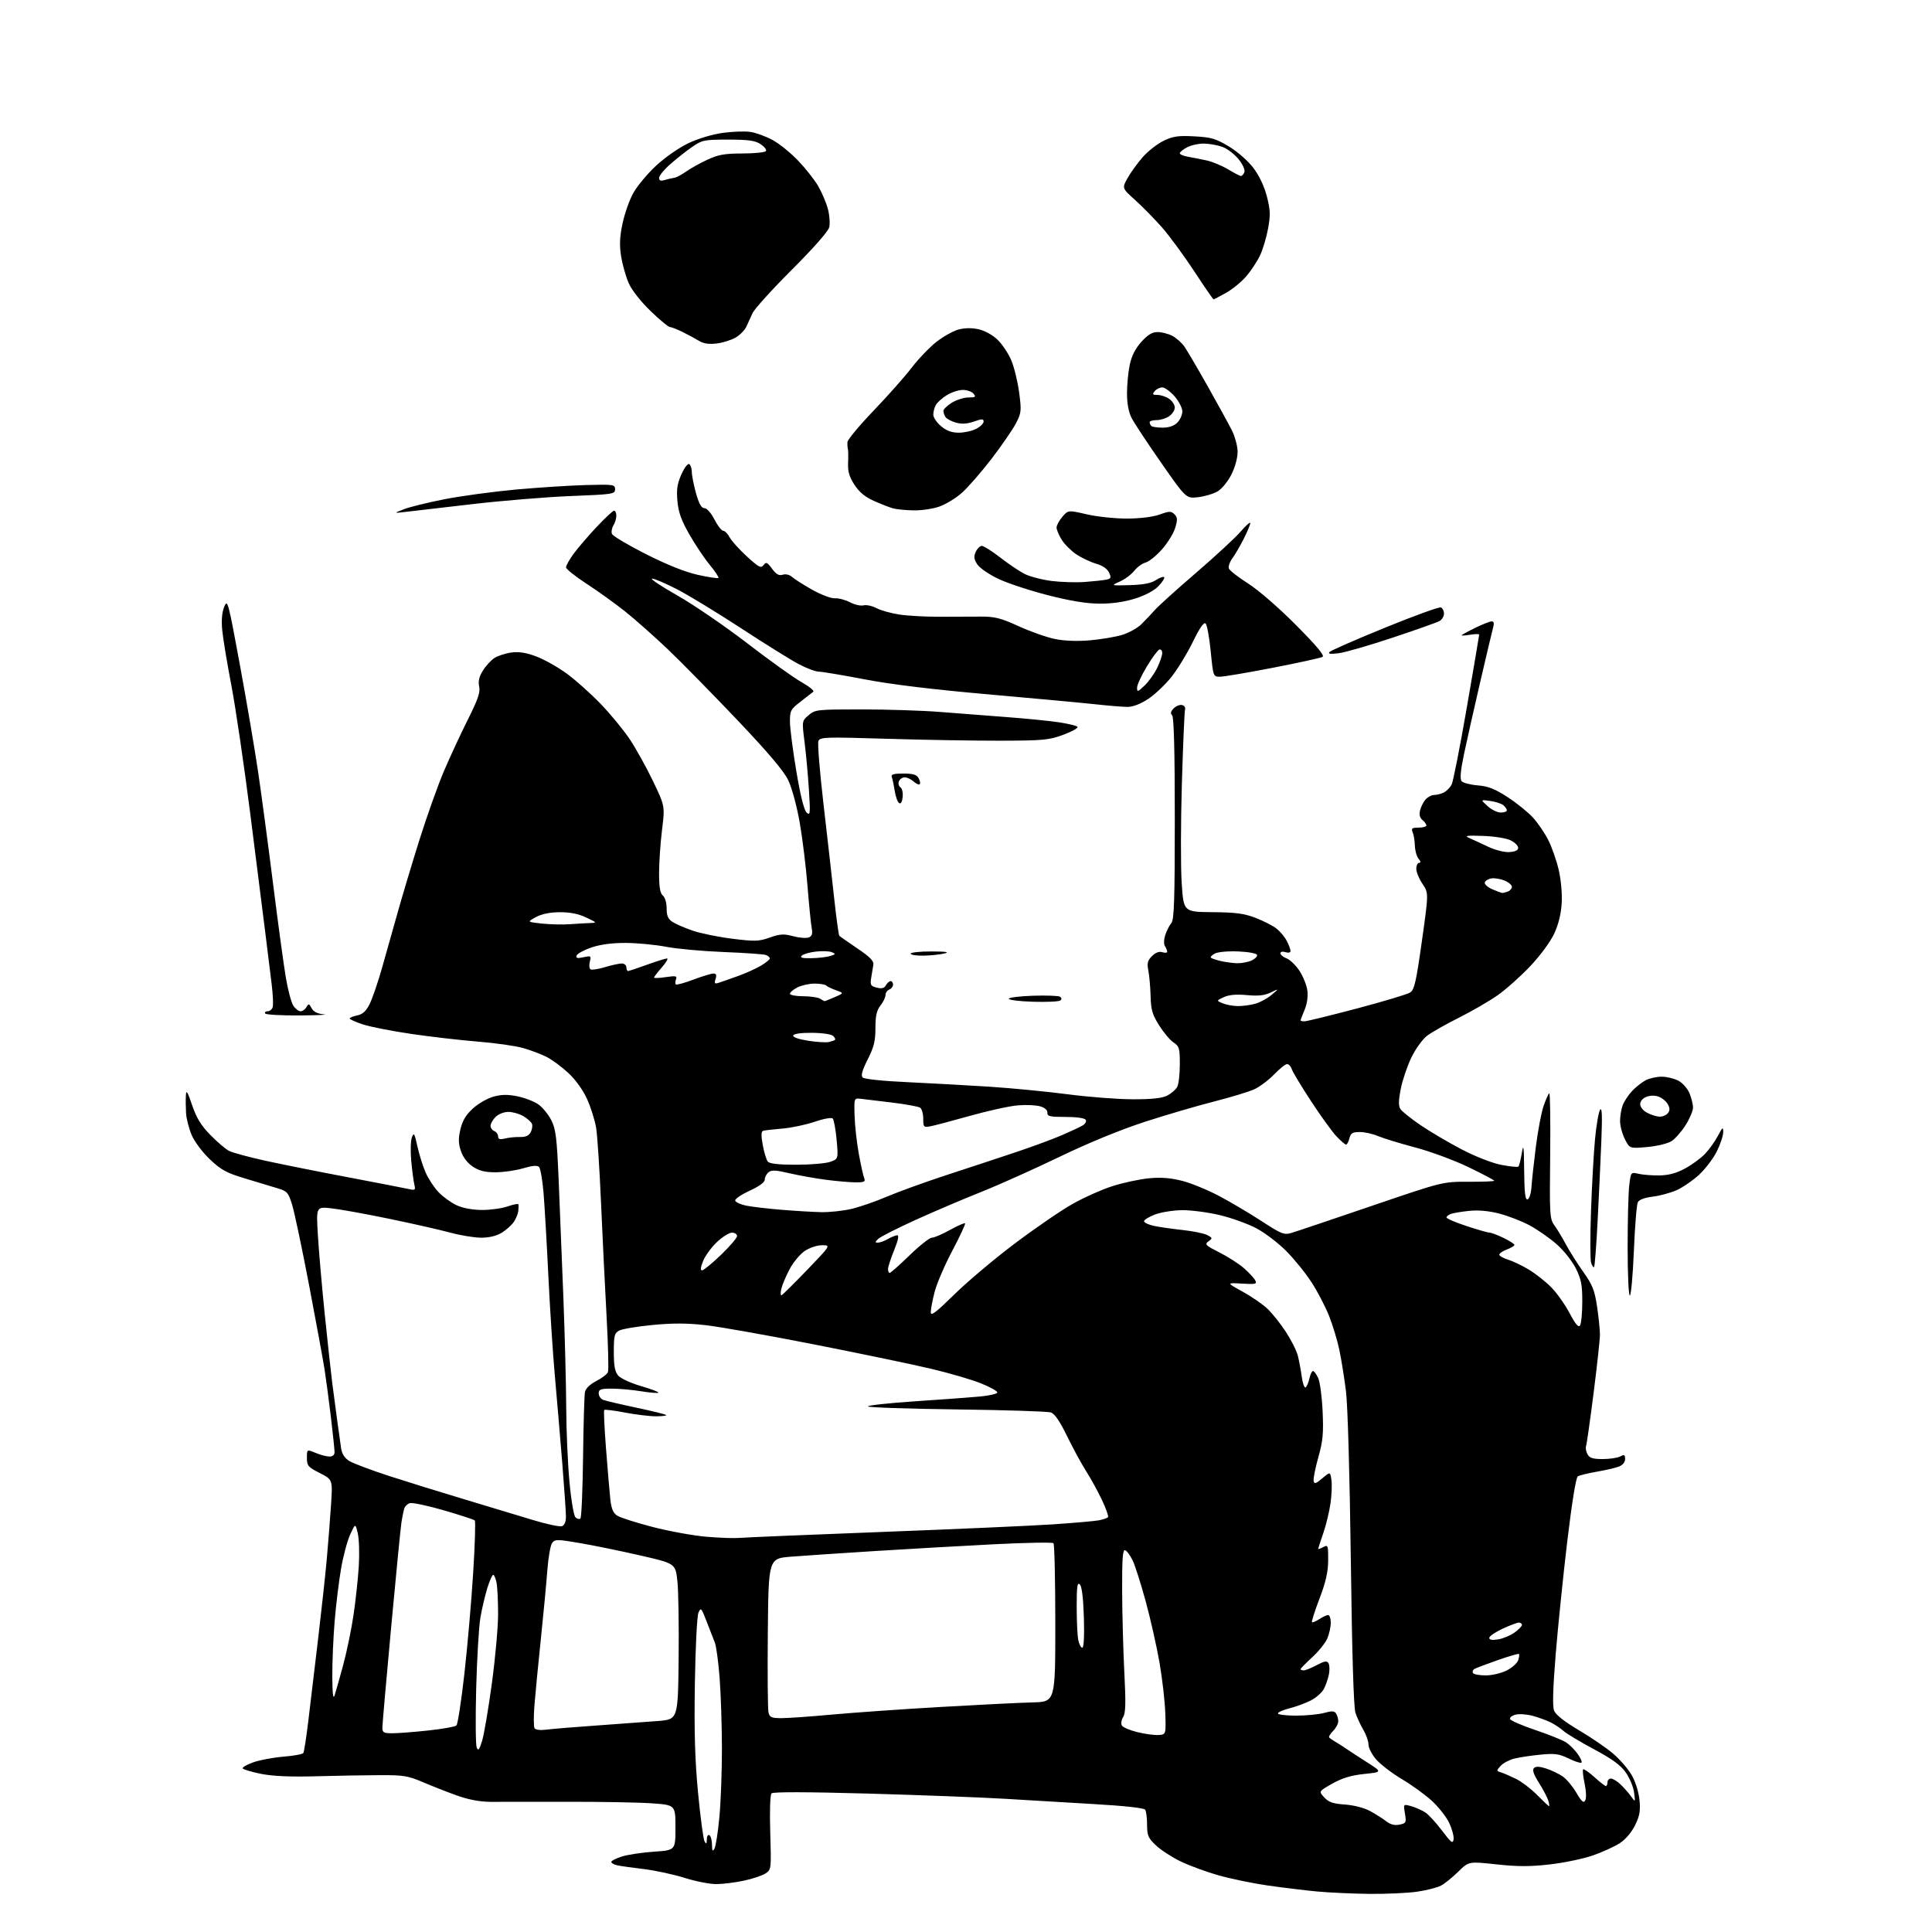<?xml version="1.0" encoding="UTF-8" standalone="no"?>
<svg 
  version="1.1" 
  xmlns="http://www.w3.org/2000/svg" 
  xmlns:xlink="http://www.w3.org/1999/xlink" 
  xmlns:svg="http://www.w3.org/2000/svg"
  xmlns:rdf="http://www.w3.org/1999/02/22-rdf-syntax-ns#"
  xmlns:cc="http://creativecommons.org/ns#"
  xmlns:dc="http://purl.org/dc/elements/1.1/"
  viewBox="0 0 768 768"
  width="768"
  height="768"
>
<style>svg {background-color: white; }</style>"
<path stroke="none" fill="black" fill-rule="evenodd" d="M544.50,752.85C537.90,752.78 528.45,752.35 523.50,751.89C518.55,751.42 509.66,750.34 503.74,749.48C497.81,748.63 489.04,746.80 484.24,745.43C479.43,744.06 472.69,741.58 469.26,739.91C465.83,738.25 461.44,735.39 459.51,733.57C456.43,730.67 456.00,729.66 455.98,725.38C455.98,722.70 455.64,720.00 455.23,719.39C454.78,718.70 446.99,717.85 435.00,717.16C424.27,716.54 408.30,715.59 399.50,715.05C390.70,714.51 366.44,713.59 345.59,712.99C321.07,712.30 307.34,712.26 306.71,712.89C306.13,713.47 305.92,719.74 306.19,728.53C306.62,743.02 306.60,743.22 304.29,744.73C303.01,745.57 299.16,746.86 295.73,747.59C292.30,748.33 287.39,748.95 284.80,748.96C282.22,748.98 276.52,747.87 272.13,746.48C267.75,745.10 260.41,743.52 255.83,742.97C251.25,742.43 246.49,741.75 245.25,741.47C244.01,741.19 243.00,740.59 243.00,740.14C243.00,739.69 244.91,738.71 247.25,737.98C249.59,737.24 255.32,736.38 260.00,736.07C268.50,735.50 268.50,735.50 268.50,726.50C268.50,717.50 268.50,717.50 259.00,716.84C253.78,716.48 238.70,716.21 225.50,716.24C212.30,716.27 198.57,716.28 195.00,716.26C190.66,716.23 186.18,715.38 181.50,713.69C177.65,712.31 171.57,709.92 168.00,708.39C162.23,705.92 160.32,705.61 151.00,705.65C145.22,705.67 133.75,705.87 125.50,706.10C115.29,706.37 108.34,706.06 103.74,705.13C100.02,704.38 96.76,703.41 96.49,702.98C96.22,702.54 98.14,701.44 100.75,700.53C103.36,699.62 108.78,698.61 112.78,698.29C116.79,697.97 120.30,697.32 120.59,696.85C120.88,696.38 121.76,690.71 122.54,684.25C123.32,677.79 125.08,663.05 126.45,651.50C127.82,639.95 129.39,625.55 129.92,619.50C130.46,613.45 131.21,603.92 131.58,598.33C132.25,588.16 132.25,588.16 127.12,585.56C122.46,583.20 122.00,582.66 122.00,579.53C122.00,576.10 122.00,576.10 125.47,577.55C127.38,578.35 129.85,579.00 130.97,579.00C132.24,579.00 133.00,578.35 132.99,577.25C132.99,576.29 132.34,570.10 131.56,563.50C130.78,556.90 129.64,548.35 129.04,544.50C128.44,540.65 125.67,525.58 122.89,511.00C120.11,496.43 117.08,482.05 116.17,479.06C114.64,474.07 114.17,473.52 110.50,472.41C108.30,471.74 102.50,469.99 97.61,468.52C90.04,466.25 87.94,465.11 83.46,460.88C80.48,458.05 77.34,453.87 76.20,451.20C75.10,448.62 74.09,444.70 73.96,442.50C73.83,440.30 73.79,437.15 73.89,435.50C74.02,433.06 74.48,433.76 76.37,439.31C78.11,444.41 79.92,447.38 83.60,451.14C86.29,453.90 89.62,456.75 91.00,457.47C92.38,458.19 98.90,459.96 105.50,461.41C112.10,462.85 126.95,465.83 138.50,468.01C150.05,470.20 160.80,472.28 162.39,472.64C165.06,473.24 165.24,473.10 164.71,470.89C164.39,469.58 163.84,465.35 163.48,461.50C163.12,457.65 163.24,453.44 163.73,452.13C164.52,450.06 164.79,450.49 165.91,455.63C166.62,458.86 168.07,463.52 169.15,466.00C170.22,468.48 172.54,472.02 174.30,473.87C176.06,475.73 179.30,478.08 181.50,479.10C184.00,480.26 187.80,480.96 191.62,480.98C194.99,480.99 199.61,480.34 201.87,479.54C204.14,478.74 206.05,478.41 206.12,478.79C206.18,479.18 206.14,480.37 206.02,481.43C205.91,482.49 205.13,484.39 204.30,485.66C203.47,486.93 201.32,488.87 199.53,489.98C197.41,491.29 194.53,492.00 191.31,492.00C188.59,492.00 183.02,491.09 178.93,489.97C174.84,488.86 163.85,486.37 154.50,484.44C145.15,482.51 134.84,480.65 131.59,480.31C125.68,479.68 125.68,479.68 126.37,491.09C126.75,497.37 127.95,511.27 129.05,522.00C130.14,532.73 131.49,545.10 132.04,549.50C132.60,553.90 133.52,560.88 134.09,565.00C134.66,569.12 135.34,573.98 135.61,575.80C135.95,578.03 137.02,579.65 138.91,580.80C140.46,581.73 147.52,584.39 154.61,586.70C161.70,589.00 175.15,593.18 184.50,595.97C193.85,598.77 206.07,602.45 211.66,604.17C217.25,605.88 222.54,607.01 223.41,606.67C224.43,606.28 224.99,604.88 224.97,602.78C224.96,600.98 224.29,591.40 223.50,581.50C222.70,571.60 221.39,556.08 220.57,547.00C219.76,537.92 218.59,519.92 217.97,507.00C217.35,494.07 216.49,479.31 216.07,474.19C215.64,469.08 214.83,464.43 214.27,463.87C213.58,463.18 211.55,463.35 207.94,464.42C205.02,465.29 200.09,466.00 196.97,466.00C192.72,466.00 190.44,465.43 187.90,463.71C185.74,462.26 184.03,459.99 183.20,457.49C182.19,454.43 182.16,452.51 183.05,448.81C183.86,445.41 185.27,443.09 188.04,440.59C190.15,438.67 193.82,436.57 196.19,435.92C199.39,435.05 201.86,435.02 205.78,435.82C208.68,436.42 212.41,437.87 214.05,439.04C215.70,440.21 217.99,443.01 219.14,445.27C220.94,448.80 221.35,452.10 222.07,468.94C222.53,479.70 223.38,500.88 223.96,516.00C224.54,531.12 225.04,550.70 225.08,559.50C225.11,568.30 225.67,581.45 226.34,588.72C227.01,596.17 228.07,602.47 228.75,603.15C229.42,603.82 230.31,604.02 230.73,603.60C231.15,603.18 231.62,592.18 231.78,579.17C231.93,566.15 232.28,554.49 232.54,553.26C232.84,551.92 234.64,550.20 237.06,548.97C239.28,547.84 241.36,546.23 241.68,545.40C242.00,544.57 241.74,534.57 241.12,523.19C240.49,511.81 239.50,491.54 238.92,478.15C238.34,464.76 237.47,451.36 236.98,448.39C236.50,445.41 234.89,440.29 233.42,437.00C231.79,433.37 228.89,429.30 226.01,426.61C223.41,424.18 219.52,421.29 217.36,420.18C215.20,419.08 210.98,417.48 207.97,416.62C204.96,415.76 196.88,414.60 190.00,414.06C183.12,413.51 171.20,412.13 163.50,411.00C155.80,409.87 147.14,408.17 144.26,407.22C141.37,406.27 139.01,405.22 139.01,404.88C139.00,404.53 140.33,403.98 141.96,403.66C144.10,403.23 145.47,402.00 146.87,399.26C147.94,397.17 150.16,390.74 151.80,384.98C153.45,379.21 156.24,369.32 158.00,363.00C159.76,356.68 163.65,343.67 166.66,334.09C169.67,324.52 174.09,312.09 176.49,306.48C178.89,300.86 183.16,291.66 185.98,286.04C190.01,278.00 190.98,275.18 190.48,272.90C190.03,270.85 190.45,269.00 191.94,266.60C193.09,264.73 195.15,262.48 196.51,261.59C197.87,260.69 200.90,259.71 203.24,259.39C206.28,258.98 209.14,259.43 213.22,260.97C216.37,262.16 221.77,265.19 225.22,267.71C228.68,270.23 234.70,275.59 238.60,279.63C242.51,283.66 247.75,290.01 250.25,293.73C252.74,297.45 256.93,304.98 259.56,310.46C264.34,320.43 264.34,320.43 263.16,329.96C262.51,335.21 261.99,342.93 261.99,347.13C262.00,352.68 262.41,355.09 263.50,356.00C264.36,356.71 265.00,358.89 265.00,361.10C265.00,364.02 265.56,365.32 267.30,366.46C268.57,367.29 272.18,368.86 275.32,369.94C278.46,371.02 285.56,372.47 291.09,373.16C300.11,374.28 301.66,374.23 306.01,372.69C310.09,371.24 311.55,371.15 315.27,372.15C317.70,372.80 320.49,373.03 321.46,372.66C322.82,372.13 323.09,371.26 322.64,368.74C322.32,366.96 321.57,359.43 320.98,352.00C320.39,344.57 319.00,333.32 317.90,327.00C316.75,320.41 314.80,313.23 313.34,310.17C311.55,306.45 305.47,299.25 293.05,286.17C283.29,275.90 270.90,263.29 265.51,258.14C260.11,253.00 252.44,246.20 248.46,243.03C244.48,239.87 237.57,234.91 233.11,232.01C228.65,229.11 225.00,226.19 225.00,225.52C225.00,224.85 226.31,222.49 227.91,220.28C229.51,218.07 233.61,213.28 237.02,209.63C240.44,205.98 243.63,203.00 244.11,203.00C244.60,203.00 245.00,203.91 245.00,205.01C245.00,206.12 244.48,207.86 243.84,208.88C243.21,209.90 242.94,211.41 243.26,212.23C243.58,213.06 249.65,216.67 256.75,220.26C265.16,224.51 272.37,227.39 277.39,228.51C281.63,229.45 285.32,230.01 285.58,229.75C285.84,229.49 284.31,227.17 282.17,224.59C280.04,222.01 276.39,216.56 274.06,212.49C270.84,206.87 269.69,203.66 269.29,199.21C268.87,194.60 269.20,192.33 270.85,188.60C272.02,185.97 273.41,184.14 273.98,184.49C274.54,184.83 275.00,186.22 275.00,187.57C275.00,188.92 275.75,192.72 276.66,196.02C277.85,200.29 278.81,202.00 280.01,202.00C280.99,202.00 282.65,203.87 284.00,206.50C285.27,208.97 286.84,211.00 287.49,211.00C288.13,211.00 289.29,212.17 290.06,213.61C290.82,215.04 293.91,218.46 296.92,221.21C301.64,225.53 302.54,225.99 303.53,224.63C304.52,223.27 304.96,223.46 306.90,226.08C308.56,228.32 309.64,228.93 311.14,228.46C312.32,228.08 313.83,228.44 314.82,229.33C315.74,230.16 319.36,232.45 322.86,234.43C326.40,236.42 330.39,237.93 331.86,237.83C333.31,237.73 336.02,238.44 337.87,239.41C339.72,240.38 342.15,240.93 343.27,240.64C344.39,240.35 346.70,240.84 348.40,241.74C350.11,242.64 354.20,243.79 357.50,244.29C360.80,244.79 368.00,245.19 373.50,245.17C379.00,245.16 386.42,245.13 390.00,245.11C395.45,245.09 397.86,245.70 405.00,248.96C409.67,251.09 416.18,253.37 419.45,254.03C423.17,254.78 428.34,254.97 433.27,254.54C437.60,254.16 443.32,253.20 445.98,252.41C448.64,251.62 452.09,249.72 453.66,248.19C455.22,246.65 457.67,244.07 459.11,242.45C460.54,240.83 467.97,234.13 475.61,227.56C483.25,220.99 491.19,213.65 493.25,211.24C495.31,208.83 497.00,207.36 497.00,207.96C497.00,208.57 495.82,211.39 494.38,214.23C492.94,217.08 490.90,220.57 489.84,222.01C488.78,223.44 488.19,225.26 488.53,226.05C488.87,226.85 492.33,229.53 496.22,232.00C500.27,234.58 508.35,241.60 515.16,248.45C523.40,256.74 526.64,260.62 525.73,261.13C525.01,261.53 516.17,263.47 506.08,265.43C495.99,267.39 486.51,269.00 485.01,269.00C482.28,269.00 482.28,268.99 481.28,258.94C480.73,253.41 479.83,248.43 479.27,247.87C478.57,247.17 476.94,249.51 474.17,255.17C471.94,259.75 468.11,266.01 465.68,269.07C463.24,272.14 459.09,276.08 456.45,277.82C453.45,279.81 450.40,281.00 448.29,281.00C446.44,281.00 440.78,280.55 435.71,279.99C430.64,279.43 411.43,277.65 393.00,276.03C370.71,274.07 354.20,272.07 343.66,270.04C334.95,268.37 326.79,267.00 325.51,267.00C324.24,267.00 320.66,265.66 317.55,264.03C314.44,262.39 304.16,256.00 294.70,249.81C285.24,243.63 273.77,236.64 269.21,234.29C264.65,231.93 260.15,230.00 259.21,230.01C258.27,230.02 262.82,233.05 269.33,236.75C275.84,240.45 288.29,248.98 297.01,255.69C305.74,262.41 315.40,269.34 318.50,271.09C321.60,272.84 323.77,274.58 323.32,274.96C322.87,275.33 320.59,277.11 318.25,278.91C314.32,281.92 314.00,282.52 314.01,286.83C314.02,289.40 315.15,298.24 316.54,306.49C318.16,316.17 319.61,322.01 320.63,322.99C322.08,324.37 322.16,323.57 321.56,314.00C321.20,308.23 320.42,299.70 319.83,295.05C318.76,286.60 318.76,286.60 321.44,284.30C324.02,282.08 324.75,282.00 342.50,282.00C352.62,282.00 366.65,282.45 373.70,283.01C380.74,283.56 392.80,284.49 400.50,285.08C408.20,285.66 417.43,286.59 421.00,287.13C424.57,287.67 427.86,288.47 428.30,288.90C428.73,289.34 426.26,290.75 422.80,292.04C417.05,294.18 414.88,294.39 398.00,294.44C387.82,294.47 367.46,294.13 352.74,293.68C327.80,292.92 325.94,292.99 325.32,294.61C324.95,295.57 325.86,306.73 327.33,319.42C328.80,332.12 330.72,349.02 331.59,357.00C332.46,364.98 333.38,371.73 333.65,372.00C333.91,372.27 337.13,374.53 340.81,377.01C345.85,380.41 347.42,382.01 347.17,383.51C346.99,384.61 346.60,386.94 346.31,388.70C345.85,391.55 346.10,391.99 348.53,392.60C350.53,393.10 351.51,392.84 352.18,391.64C352.69,390.74 353.53,390.00 354.05,390.00C354.57,390.00 355.00,390.63 355.00,391.39C355.00,392.16 354.32,393.05 353.50,393.36C352.68,393.68 352.00,394.67 352.00,395.56C352.00,396.45 351.10,398.33 350.00,399.73C348.47,401.67 348.00,403.78 348.00,408.66C348.00,413.82 347.40,416.24 344.92,421.15C342.71,425.53 342.15,427.55 342.93,428.33C343.56,428.96 351.11,429.74 360.76,430.18C369.97,430.61 384.70,431.42 393.50,431.99C402.30,432.57 416.25,433.92 424.50,435.00C432.75,436.08 444.36,436.97 450.30,436.98C458.01,436.99 461.94,436.57 464.02,435.49C465.63,434.66 467.40,433.11 467.97,432.06C468.54,431.00 469.00,426.96 469.00,423.09C469.00,416.70 468.77,415.90 466.53,414.42C465.16,413.53 462.59,410.48 460.80,407.65C458.08,403.34 457.52,401.44 457.38,396.00C457.29,392.43 456.89,387.86 456.49,385.86C455.90,382.88 456.16,381.84 457.94,380.06C459.35,378.65 460.78,378.11 462.05,378.52C463.12,378.86 463.99,378.77 463.98,378.32C463.98,377.87 463.57,376.87 463.09,376.11C462.56,375.28 462.63,373.45 463.24,371.61C463.82,369.90 464.89,367.79 465.64,366.92C466.74,365.65 467.00,357.61 467.00,325.37C467.00,298.45 466.65,285.05 465.94,284.34C465.18,283.58 465.37,282.78 466.56,281.59C467.48,280.66 468.98,280.06 469.87,280.26C470.77,280.46 471.31,281.27 471.07,282.06C470.84,282.85 470.27,296.12 469.81,311.54C469.35,326.95 469.32,344.73 469.74,351.04C470.50,362.50 470.50,362.50 482.00,362.60C491.27,362.68 494.60,363.13 499.17,364.89C502.28,366.10 506.01,368.00 507.44,369.13C508.87,370.26 510.71,372.46 511.52,374.04C512.33,375.61 513.00,377.40 513.00,378.02C513.00,378.68 512.19,378.88 511.00,378.50C509.83,378.13 509.00,378.32 509.00,378.96C509.00,379.56 510.11,380.47 511.46,380.98C512.81,381.50 515.10,383.71 516.54,385.89C517.99,388.07 519.40,391.59 519.69,393.71C520.01,396.09 519.59,399.04 518.60,401.41C517.72,403.52 517.00,405.41 517.00,405.62C517.00,405.83 517.69,406.00 518.54,406.00C519.38,406.00 528.72,403.71 539.29,400.92C549.85,398.13 559.41,395.26 560.51,394.55C562.23,393.45 562.92,390.49 565.22,374.12C567.92,354.97 567.92,354.97 565.46,351.35C564.11,349.35 563.00,346.66 563.00,345.36C563.00,344.06 563.51,343.00 564.12,343.00C564.86,343.00 564.78,342.44 563.90,341.38C563.16,340.48 562.49,338.12 562.43,336.13C562.36,334.13 561.96,331.71 561.54,330.75C560.91,329.30 561.31,329.00 563.89,329.00C565.60,329.00 567.00,328.61 567.00,328.12C567.00,327.64 566.30,326.66 565.44,325.95C564.38,325.07 564.08,323.81 564.51,322.07C564.87,320.66 565.87,318.71 566.73,317.75C567.60,316.79 569.17,316.00 570.22,316.00C571.27,316.00 572.99,315.54 574.04,314.98C575.09,314.41 576.44,313.05 577.03,311.94C577.63,310.83 580.34,297.07 583.06,281.37C585.78,265.67 588.00,252.58 588.00,252.28C588.00,251.98 586.42,251.99 584.50,252.31C582.58,252.62 581.00,252.73 581.00,252.55C581.00,252.38 583.41,251.06 586.35,249.62C589.29,248.18 592.27,247.00 592.97,247.00C593.80,247.00 594.02,247.76 593.59,249.25C593.24,250.49 590.92,260.27 588.43,271.00C585.94,281.73 583.02,294.73 581.94,299.89C580.58,306.42 580.30,309.66 581.01,310.52C581.58,311.20 584.47,311.96 587.43,312.20C591.64,312.55 594.26,313.59 599.39,316.93C603.00,319.28 607.52,322.94 609.44,325.07C611.36,327.19 614.08,331.19 615.48,333.96C616.88,336.72 618.73,342.02 619.60,345.74C620.52,349.67 621.02,355.23 620.80,359.00C620.56,363.23 619.52,367.46 617.84,371.10C616.35,374.31 612.33,379.79 608.40,383.96C604.63,387.95 598.84,393.14 595.53,395.49C592.21,397.85 585.23,401.90 580.02,404.51C574.80,407.12 569.07,410.37 567.27,411.74C565.48,413.11 562.68,416.99 561.05,420.36C559.42,423.74 557.52,429.34 556.83,432.80C555.93,437.32 555.88,439.59 556.64,440.80C557.23,441.74 560.81,444.62 564.61,447.21C568.40,449.80 575.77,454.15 581.00,456.88C586.54,459.77 593.12,462.34 596.78,463.05C600.23,463.72 603.30,464.03 603.60,463.73C603.90,463.44 604.50,461.01 604.95,458.35C605.61,454.39 605.79,455.68 605.88,465.33C605.97,474.31 606.30,477.07 607.25,476.76C607.94,476.53 608.62,474.36 608.78,471.92C608.93,469.49 609.71,462.32 610.51,455.99C611.30,449.66 612.69,442.35 613.57,439.74C614.46,437.13 615.48,434.82 615.84,434.60C616.20,434.37 616.37,445.49 616.22,459.30C615.95,482.73 616.06,484.59 617.85,487.01C618.90,488.43 620.95,491.83 622.40,494.55C623.86,497.27 627.00,502.25 629.38,505.60C633.04,510.77 633.89,512.90 634.86,519.40C635.49,523.62 636.00,528.63 636.00,530.53C636.00,532.42 634.87,542.87 633.48,553.74C632.10,564.61 630.75,574.10 630.49,574.82C630.22,575.55 630.47,577.01 631.04,578.07C631.85,579.58 633.16,580.00 637.10,580.00C639.87,580.00 643.00,579.53 644.07,578.96C645.69,578.10 646.00,578.26 646.00,579.99C646.00,581.26 645.05,582.41 643.52,582.99C642.16,583.51 638.20,584.43 634.72,585.03C631.24,585.64 627.86,586.47 627.20,586.87C626.47,587.33 624.86,597.29 623.03,612.55C621.40,626.27 619.32,646.49 618.42,657.49C617.30,671.29 617.10,678.28 617.78,680.02C618.42,681.65 621.90,684.39 627.64,687.79C632.51,690.67 638.64,694.86 641.26,697.10C643.87,699.34 647.17,703.13 648.57,705.54C650.07,708.09 651.37,712.18 651.70,715.37C652.15,719.77 651.83,721.73 650.01,725.48C648.66,728.26 646.24,731.14 643.98,732.63C641.91,734.00 637.07,736.22 633.23,737.55C629.40,738.89 621.66,740.50 616.03,741.14C608.20,742.03 603.23,742.03 594.82,741.11C583.84,739.92 583.84,739.92 579.67,744.03C577.38,746.29 574.29,748.78 572.81,749.56C571.33,750.35 567.05,751.43 563.31,751.98C559.56,752.52 551.10,752.91 544.50,752.85zM284.00,734.90C284.51,734.02 285.40,728.40 285.96,722.40C286.53,716.41 286.99,704.08 286.98,695.00C286.96,685.92 286.55,673.32 286.06,666.98C285.57,660.65 284.72,654.35 284.17,652.98C283.62,651.62 282.16,647.85 280.91,644.61C278.79,639.08 278.59,638.86 277.63,641.11C277.07,642.43 276.44,655.05 276.22,669.39C275.92,688.68 276.25,699.77 277.51,712.89C278.44,722.58 279.60,731.17 280.07,732.00C280.75,733.17 280.95,732.99 280.97,731.19C280.99,729.91 281.45,729.16 282.00,729.50C282.55,729.84 283.01,731.55 283.03,733.31C283.05,735.77 283.27,736.13 284.00,734.90zM577.82,731.15C578.00,729.93 577.18,726.94 576.00,724.49C574.81,722.04 571.65,718.08 568.98,715.67C566.30,713.26 561.00,709.44 557.19,707.18C553.38,704.92 548.86,701.46 547.13,699.50C545.41,697.54 544.00,694.85 544.00,693.52C544.00,692.20 543.08,689.56 541.96,687.65C540.83,685.75 539.42,682.69 538.81,680.85C538.09,678.68 537.45,657.29 536.97,620.00C536.54,586.26 535.74,558.57 535.04,553.00C534.39,547.77 533.21,540.42 532.42,536.65C531.63,532.89 529.80,526.82 528.35,523.15C526.90,519.49 523.80,513.52 521.46,509.89C519.13,506.25 514.58,500.61 511.36,497.36C508.14,494.11 502.75,490.01 499.40,488.25C496.04,486.48 489.52,484.13 484.90,483.03C480.28,481.92 473.57,481.04 470.00,481.06C466.41,481.09 461.52,481.87 459.08,482.80C456.64,483.74 454.71,484.95 454.78,485.50C454.86,486.05 456.62,486.86 458.71,487.31C460.79,487.76 465.92,488.49 470.11,488.95C474.29,489.40 478.72,490.31 479.94,490.97C482.04,492.09 482.07,492.23 480.38,493.46C478.77,494.64 479.20,495.07 484.76,497.88C488.14,499.59 492.53,502.40 494.49,504.13C496.46,505.86 498.48,508.03 498.97,508.95C499.77,510.44 499.21,510.58 493.68,510.25C487.50,509.89 487.50,509.89 493.95,513.44C497.50,515.40 501.95,518.46 503.83,520.25C505.72,522.04 509.01,526.16 511.14,529.41C513.27,532.67 515.42,536.94 515.91,538.91C516.41,540.89 517.11,544.65 517.47,547.27C517.83,549.89 518.51,551.80 518.99,551.51C519.46,551.22 520.14,549.63 520.50,547.99C520.86,546.34 521.50,545.00 521.92,545.00C522.34,545.00 523.27,546.24 523.98,547.75C524.70,549.26 525.50,555.23 525.76,561.01C526.16,569.77 525.87,572.83 524.05,579.31C522.85,583.59 522.01,587.81 522.19,588.69C522.44,590.01 523.06,589.83 525.64,587.65C528.77,585.01 528.77,585.01 529.26,588.26C529.53,590.04 529.37,594.20 528.91,597.50C528.45,600.80 527.16,606.16 526.04,609.41C524.92,612.66 524.00,615.48 524.00,615.69C524.00,615.90 524.90,615.59 526.00,615.00C527.90,613.98 528.00,614.24 527.97,620.21C527.94,624.89 527.06,628.80 524.52,635.47C522.64,640.41 521.30,644.63 521.52,644.86C521.75,645.08 523.06,644.53 524.43,643.64C525.81,642.74 527.40,642.00 527.96,642.00C528.53,642.00 529.00,643.36 529.00,645.03C529.00,646.70 528.39,649.51 527.65,651.28C526.90,653.05 524.20,656.42 521.65,658.77C519.09,661.12 517.00,663.26 517.00,663.52C517.00,663.78 517.57,664.00 518.26,664.00C518.96,664.00 521.27,663.06 523.41,661.92C526.44,660.30 527.46,660.12 528.08,661.12C528.51,661.83 528.61,663.78 528.29,665.45C527.97,667.13 527.09,669.73 526.34,671.24C525.58,672.75 523.23,674.86 521.11,675.94C519.00,677.02 515.18,678.43 512.63,679.07C510.09,679.71 508.00,680.63 508.00,681.12C508.00,681.60 511.26,682.00 515.25,681.99C519.24,681.99 524.25,681.50 526.39,680.91C529.45,680.06 530.46,680.11 531.12,681.16C531.59,681.90 531.98,683.29 531.98,684.25C531.99,685.21 531.06,686.94 529.92,688.08C528.77,689.23 528.09,690.42 528.40,690.73C528.71,691.04 529.81,691.79 530.85,692.40C531.89,693.00 533.81,694.23 535.12,695.13C536.43,696.03 540.20,698.48 543.50,700.59C549.50,704.43 549.50,704.43 542.29,705.18C537.07,705.73 533.58,706.79 529.63,709.01C524.18,712.09 524.18,712.09 526.42,714.51C528.18,716.41 529.92,717.01 534.61,717.33C538.09,717.57 542.22,718.63 544.54,719.87C546.72,721.05 549.62,722.88 551.00,723.95C552.72,725.29 554.37,725.72 556.32,725.32C558.96,724.78 559.09,724.51 558.49,720.92C557.84,717.09 557.84,717.09 561.04,718.01C562.80,718.52 565.30,719.62 566.59,720.47C567.88,721.32 570.87,724.56 573.22,727.69C576.89,732.56 577.55,733.05 577.82,731.15zM615.78,718.00C615.97,718.00 615.83,716.99 615.46,715.75C615.09,714.51 613.42,711.34 611.75,708.69C609.63,705.33 609.03,703.57 609.77,702.83C610.50,702.10 611.98,702.16 614.66,703.03C616.77,703.72 619.74,705.14 621.25,706.20C622.76,707.26 625.19,710.17 626.65,712.67C628.73,716.22 629.49,716.87 630.16,715.68C630.65,714.81 630.54,711.96 629.91,709.01C629.30,706.18 629.03,703.63 629.31,703.35C629.59,703.07 631.60,704.45 633.78,706.42C635.96,708.39 638.03,710.00 638.37,710.00C638.72,710.00 639.00,709.33 639.00,708.50C639.00,707.67 639.61,707.00 640.35,707.00C641.10,707.00 642.79,708.01 644.10,709.25C645.42,710.49 647.31,712.63 648.30,714.00C650.09,716.50 650.09,716.50 649.57,712.52C649.28,710.32 647.80,706.75 646.27,704.58C644.23,701.67 640.86,699.22 633.55,695.31C628.09,692.38 622.69,689.14 621.56,688.11C620.43,687.08 618.15,685.55 616.50,684.72C614.85,683.89 611.60,682.70 609.29,682.08C606.97,681.45 603.91,681.23 602.49,681.59C601.07,681.95 600.08,682.74 600.28,683.35C600.48,683.95 605.02,685.92 610.36,687.72C615.70,689.53 621.19,691.73 622.56,692.63C623.93,693.53 625.99,695.58 627.13,697.19C628.28,698.80 628.97,700.37 628.66,700.67C628.35,700.98 626.06,700.24 623.57,699.03C619.69,697.16 618.05,696.93 612.27,697.51C608.54,697.87 603.88,698.58 601.91,699.08C599.93,699.58 597.51,700.88 596.52,701.97C594.79,703.89 594.80,703.98 596.61,704.53C597.65,704.85 600.35,706.01 602.60,707.11C604.86,708.22 608.66,711.12 611.06,713.56C613.46,716.00 615.58,718.00 615.78,718.00zM191.65,692.00C192.41,689.52 194.15,679.28 195.52,669.23C196.88,659.18 198.00,646.75 198.00,641.61C198.00,636.46 197.72,630.84 197.38,629.12C197.03,627.41 196.44,626.00 196.06,626.00C195.68,626.00 194.63,628.36 193.73,631.25C192.83,634.14 191.59,639.42 190.97,643.00C190.36,646.58 189.60,659.25 189.29,671.17C188.98,683.09 189.07,693.67 189.50,694.67C190.12,696.13 190.55,695.59 191.65,692.00zM460.50,689.69C463.50,689.50 463.50,689.50 463.22,681.00C463.06,676.33 462.03,667.33 460.94,661.00C459.84,654.67 457.39,643.77 455.49,636.77C453.59,629.77 451.24,622.38 450.27,620.34C449.30,618.31 447.94,616.46 447.25,616.24C446.28,615.92 446.02,619.62 446.07,632.67C446.11,641.92 446.51,656.48 446.95,665.00C447.57,677.03 447.46,680.97 446.46,682.58C445.75,683.74 445.53,685.24 445.97,685.95C446.40,686.65 449.18,687.83 452.13,688.55C455.08,689.28 458.85,689.79 460.50,689.69zM155.96,689.00C158.14,689.00 164.55,688.51 170.21,687.90C175.87,687.30 180.92,686.40 181.44,685.91C181.96,685.42 183.39,676.12 184.61,665.26C185.83,654.39 187.40,636.39 188.09,625.26C188.79,614.13 189.08,604.74 188.73,604.40C188.39,604.05 182.84,602.24 176.40,600.37C169.96,598.49 163.89,597.22 162.90,597.53C161.91,597.85 160.89,598.87 160.64,599.80C160.38,600.74 159.92,603.08 159.60,605.00C159.29,606.92 157.45,625.60 155.52,646.50C153.59,667.40 152.00,685.51 152.00,686.75C152.00,688.71 152.52,689.00 155.96,689.00zM217.34,687.55C219.63,687.25 228.70,686.50 237.50,685.89C246.30,685.27 257.10,684.48 261.50,684.13C269.50,683.50 269.50,683.50 269.77,659.45C269.91,646.22 269.69,632.27 269.27,628.46C268.50,621.52 268.50,621.52 254.50,618.31C246.80,616.55 236.04,614.34 230.59,613.41C221.37,611.84 220.59,611.84 219.46,613.38C218.80,614.29 217.95,619.19 217.57,624.27C217.19,629.34 216.04,641.60 215.00,651.50C213.97,661.40 212.82,673.18 212.46,677.69C212.10,682.19 212.11,686.37 212.49,686.98C212.91,687.66 214.80,687.88 217.34,687.55zM310.77,682.99C313.37,682.98 322.48,682.34 331.00,681.55C339.52,680.77 358.88,679.41 374.00,678.54C389.12,677.67 405.55,676.85 410.50,676.73C419.50,676.50 419.50,676.50 419.50,645.33C419.50,628.19 419.17,613.84 418.77,613.44C418.38,613.04 407.80,613.23 395.27,613.86C382.75,614.50 361.48,615.71 348.00,616.55C334.52,617.40 319.45,618.41 314.50,618.80C305.50,619.50 305.50,619.50 305.22,649.00C305.07,665.23 305.19,679.51 305.49,680.75C305.96,682.69 306.69,683.00 310.77,682.99zM132.99,674.00C133.44,672.62 134.98,667.23 136.39,662.00C137.81,656.77 139.67,647.77 140.53,642.00C141.38,636.23 142.33,627.45 142.63,622.50C142.93,617.55 142.74,611.70 142.22,609.50C141.27,605.50 141.27,605.50 139.20,610.00C138.07,612.48 136.44,618.56 135.58,623.53C134.72,628.50 133.57,637.95 133.02,644.53C132.48,651.11 132.06,661.00 132.09,666.50C132.14,673.21 132.43,675.68 132.99,674.00zM590.60,666.00C593.09,666.00 596.80,665.12 598.97,664.02C601.11,662.93 603.15,661.09 603.52,659.94C603.88,658.79 604.02,657.68 603.81,657.48C603.61,657.27 599.76,658.39 595.26,659.97C590.77,661.54 586.61,663.12 586.03,663.48C585.44,663.84 585.23,664.56 585.54,665.07C585.86,665.58 588.13,666.00 590.60,666.00zM430.23,655.00C430.84,655.00 431.07,650.43 430.86,643.05C430.62,635.25 430.07,630.67 429.25,629.85C428.25,628.85 428.00,630.62 428.00,638.67C428.00,644.22 428.28,650.16 428.62,651.88C428.97,653.59 429.69,655.00 430.23,655.00zM595.51,651.69C597.44,651.38 600.36,650.16 602.01,648.99C603.65,647.82 605.00,646.44 605.00,645.93C605.00,645.42 604.44,645.00 603.75,645.01C603.06,645.02 600.14,646.12 597.25,647.46C594.36,648.81 592.00,650.44 592.00,651.08C592.00,651.87 593.16,652.07 595.51,651.69zM294.00,611.34C295.93,611.15 321.35,610.09 350.50,608.98C379.65,607.87 410.25,606.51 418.50,605.96C426.75,605.40 434.97,604.68 436.76,604.36C438.55,604.04 440.22,603.45 440.47,603.05C440.71,602.65 439.62,599.59 438.03,596.23C436.45,592.88 433.62,587.75 431.76,584.82C429.89,581.89 426.48,575.61 424.17,570.86C421.32,564.99 419.26,561.98 417.74,561.47C416.51,561.05 399.64,560.51 380.25,560.27C360.86,560.02 345.00,559.48 345.00,559.06C345.00,558.64 353.44,557.73 363.75,557.04C374.06,556.35 385.65,555.50 389.50,555.14C393.35,554.79 396.48,554.05 396.46,553.50C396.43,552.95 393.50,551.33 389.94,549.90C386.39,548.47 377.63,545.90 370.49,544.20C363.34,542.49 342.43,538.13 324.00,534.50C305.57,530.87 285.97,527.39 280.43,526.77C273.10,525.94 267.34,525.93 259.32,526.71C253.25,527.29 247.32,528.29 246.14,528.92C244.25,529.94 244.00,530.93 244.00,537.42C244.00,542.98 244.43,545.28 245.75,546.82C246.71,547.95 250.81,549.83 254.85,551.00C258.89,552.18 261.98,553.35 261.72,553.61C261.46,553.87 258.38,553.62 254.87,553.05C251.37,552.48 246.14,552.01 243.25,552.01C238.76,552.00 238.00,552.28 238.00,553.89C238.00,554.93 238.79,556.09 239.75,556.46C240.71,556.84 246.63,558.23 252.91,559.56C259.18,560.89 264.54,562.21 264.82,562.49C265.10,562.77 263.27,563.00 260.75,563.00C258.24,563.00 252.68,562.33 248.41,561.51C244.14,560.70 240.44,560.23 240.19,560.48C239.94,560.72 240.26,567.58 240.89,575.71C241.51,583.85 242.28,592.87 242.59,595.78C243.01,599.71 243.71,601.42 245.33,602.48C246.53,603.27 252.91,605.31 259.50,607.01C266.10,608.72 275.77,610.47 281.00,610.90C286.23,611.34 292.07,611.53 294.00,611.34zM628.10,526.86C628.58,526.11 628.98,521.88 628.98,517.45C629.00,510.77 628.56,508.51 626.41,504.20C624.96,501.29 621.58,497.03 618.72,494.54C615.92,492.08 611.07,488.72 607.95,487.05C604.83,485.39 599.41,483.29 595.90,482.40C591.70,481.32 587.62,480.96 583.93,481.35C580.85,481.67 577.58,482.22 576.67,482.57C575.75,482.93 575.00,483.56 575.00,483.97C575.00,484.39 578.58,485.92 582.97,487.37C587.35,488.82 591.48,490.00 592.15,490.00C592.82,490.00 595.31,490.94 597.68,492.09C600.06,493.24 602.00,494.49 602.00,494.87C602.00,495.25 600.65,496.07 599.00,496.69C597.35,497.32 596.00,498.24 596.00,498.75C596.00,499.25 597.56,500.14 599.46,500.73C601.36,501.31 605.05,503.07 607.66,504.64C610.27,506.21 614.23,509.31 616.45,511.52C618.68,513.73 622.02,518.39 623.87,521.88C626.31,526.48 627.48,527.85 628.10,526.86zM379.33,514.59C384.46,509.55 395.24,500.46 403.29,494.40C411.33,488.33 421.64,481.25 426.21,478.67C430.77,476.08 438.01,472.85 442.29,471.48C446.58,470.12 453.10,468.73 456.80,468.38C461.55,467.94 465.40,468.24 469.98,469.42C473.53,470.33 480.18,473.06 484.75,475.49C489.31,477.92 496.90,482.41 501.60,485.48C509.36,490.54 510.44,490.97 513.32,490.12C515.07,489.61 529.33,484.81 545.00,479.46C573.50,469.73 573.50,469.73 583.75,469.77C589.39,469.80 594.00,469.61 594.00,469.37C594.00,469.12 589.39,466.69 583.75,463.96C578.11,461.24 568.55,457.70 562.50,456.11C556.45,454.51 549.83,452.48 547.78,451.60C545.74,450.72 542.48,450.00 540.55,450.00C537.64,450.00 536.93,450.43 536.41,452.50C536.07,453.88 535.47,455.00 535.09,455.00C534.71,455.00 533.00,453.54 531.30,451.75C529.60,449.96 525.04,443.67 521.18,437.76C517.31,431.86 513.86,426.12 513.50,425.01C513.15,423.91 512.31,423.00 511.64,423.00C510.96,423.00 508.63,424.86 506.45,427.12C504.28,429.39 500.70,432.06 498.50,433.05C496.30,434.04 489.10,436.22 482.50,437.90C475.90,439.57 463.52,443.20 455.00,445.97C445.34,449.12 432.53,454.37 421.00,459.94C410.82,464.84 396.88,471.09 390.00,473.83C383.12,476.56 371.44,481.55 364.03,484.90C356.63,488.26 349.89,491.68 349.07,492.50C347.77,493.80 347.77,494.00 349.04,493.96C349.84,493.95 351.62,493.29 353.00,492.50C354.38,491.71 356.03,491.05 356.68,491.04C357.44,491.01 357.00,493.12 355.43,496.98C354.09,500.27 353.00,503.64 353.00,504.48C353.00,505.32 353.30,506.00 353.67,506.00C354.05,506.00 357.60,502.85 361.57,499.00C365.54,495.15 369.53,492.00 370.45,492.00C371.36,492.00 374.60,490.61 377.64,488.92C380.69,487.23 383.38,486.05 383.63,486.29C383.87,486.54 381.61,491.41 378.59,497.12C375.57,502.83 372.40,510.18 371.55,513.46C370.70,516.74 370.00,520.40 370.00,521.59C370.00,523.31 371.91,521.88 379.33,514.59zM310.72,514.85C311.16,514.66 315.75,510.11 320.91,504.75C330.29,495.00 330.29,495.00 326.79,495.00C324.81,495.00 321.82,495.99 319.90,497.28C318.03,498.53 315.32,501.79 313.88,504.53C312.43,507.26 310.95,510.78 310.58,512.35C310.21,513.91 310.27,515.04 310.72,514.85zM647.88,515.00C647.40,515.00 647.00,506.34 647.01,495.75C647.01,485.16 647.30,474.12 647.65,471.20C648.29,465.90 648.29,465.90 651.39,466.62C653.10,467.01 656.85,467.29 659.72,467.25C663.37,467.18 666.43,466.34 669.88,464.47C672.60,462.99 676.17,460.37 677.81,458.64C679.45,456.91 681.74,453.71 682.90,451.51C684.77,447.97 685.00,447.81 685.00,450.07C685.00,451.46 683.85,454.91 682.45,457.72C681.05,460.53 677.87,464.71 675.38,467.01C672.89,469.30 668.86,472.06 666.42,473.14C663.99,474.21 659.73,475.36 656.96,475.69C653.82,476.06 651.60,476.89 651.07,477.89C650.60,478.78 649.89,487.49 649.49,497.25C649.09,507.01 648.36,515.00 647.88,515.00zM279.07,505.00C279.68,505.00 283.06,502.23 286.59,498.84C290.11,495.45 293.00,492.08 293.00,491.34C293.00,490.60 292.08,490.00 290.96,490.00C289.84,490.00 287.15,491.69 284.98,493.75C282.80,495.81 280.34,499.19 279.50,501.25C278.50,503.72 278.35,505.00 279.07,505.00zM633.67,503.66C633.40,503.93 632.87,503.17 632.49,501.96C632.11,500.76 632.09,491.38 632.46,481.14C632.82,470.89 633.54,458.07 634.06,452.67C634.57,447.26 635.47,442.08 636.06,441.17C636.82,439.97 636.96,443.43 636.56,453.50C636.25,461.20 635.59,475.53 635.08,485.34C634.58,495.15 633.94,503.39 633.67,503.66zM326.50,481.85C329.80,481.91 335.20,481.33 338.50,480.55C341.80,479.78 348.21,477.55 352.73,475.61C357.26,473.68 368.06,469.78 376.73,466.95C385.41,464.12 397.76,460.04 404.18,457.89C410.60,455.74 418.70,452.74 422.18,451.23C425.66,449.72 429.35,447.99 430.39,447.37C431.43,446.76 431.97,445.75 431.58,445.13C431.16,444.46 427.93,444.00 423.55,444.00C417.34,444.00 416.24,443.75 416.36,442.35C416.45,441.31 415.37,440.35 413.50,439.79C411.85,439.30 407.80,439.12 404.50,439.41C401.20,439.69 392.65,441.57 385.50,443.59C378.35,445.60 371.26,447.47 369.75,447.74C367.17,448.20 367.00,448.00 367.00,444.67C367.00,442.72 366.44,440.75 365.75,440.31C365.06,439.86 360.00,438.95 354.50,438.27C349.00,437.59 343.38,436.92 342.00,436.77C339.53,436.50 339.50,436.58 339.71,443.50C339.82,447.35 340.56,454.10 341.36,458.50C342.16,462.90 343.12,467.29 343.51,468.25C344.11,469.74 343.62,470.00 340.18,470.00C337.96,470.00 332.62,469.54 328.32,468.98C324.02,468.42 317.46,467.24 313.74,466.37C308.34,465.10 306.67,465.03 305.49,466.01C304.67,466.69 304.00,468.00 304.00,468.91C304.00,469.98 301.82,471.58 297.94,473.36C294.61,474.89 292.05,476.66 292.26,477.29C292.47,477.92 294.41,478.81 296.56,479.25C298.71,479.70 304.98,480.44 310.49,480.89C315.99,481.35 323.20,481.78 326.50,481.85zM316.47,463.00C322.10,463.00 328.18,462.49 329.98,461.86C333.25,460.72 333.25,460.72 332.57,453.11C332.19,448.92 331.49,445.11 331.02,444.63C330.54,444.14 327.41,444.70 323.83,445.92C320.35,447.11 314.57,448.33 311.00,448.63C307.43,448.92 303.99,449.32 303.37,449.51C302.56,449.75 302.52,451.33 303.21,455.17C303.74,458.10 304.64,461.06 305.21,461.75C305.91,462.60 309.51,463.00 316.47,463.00zM654.86,455.95C647.83,456.59 647.83,456.59 645.92,452.84C644.86,450.77 644.00,447.52 644.00,445.60C644.00,443.69 644.48,440.86 645.06,439.32C645.65,437.77 647.34,435.22 648.81,433.66C650.29,432.10 652.72,430.19 654.20,429.41C655.69,428.63 658.52,428.00 660.50,428.00C662.48,428.00 665.46,428.70 667.13,429.57C668.81,430.44 670.79,432.64 671.58,434.53C672.36,436.41 673.00,438.99 673.00,440.27C673.00,441.56 671.68,444.69 670.06,447.24C668.45,449.79 665.95,452.64 664.51,453.59C663.03,454.55 658.81,455.59 654.86,455.95zM200.75,452.57C202.26,452.20 204.94,451.93 206.70,451.98C208.91,452.03 210.22,451.45 210.95,450.10C211.52,449.02 211.76,447.53 211.47,446.77C211.17,446.01 209.64,444.63 208.06,443.70C206.48,442.76 203.80,442.00 202.10,442.00C200.33,442.00 198.14,442.86 197.00,444.00C195.90,445.10 195.00,446.69 195.00,447.53C195.00,448.37 195.68,449.32 196.50,449.64C197.32,449.95 198.00,450.89 198.00,451.72C198.00,452.87 198.67,453.07 200.75,452.57zM659.63,443.89C660.80,443.95 662.29,443.35 662.95,442.56C663.84,441.48 663.86,440.60 663.01,439.02C662.39,437.85 660.78,436.49 659.44,435.98C657.93,435.40 656.05,435.41 654.50,436.00C653.00,436.57 652.00,437.74 652.00,438.92C652.00,440.05 653.17,441.51 654.75,442.34C656.26,443.14 658.46,443.84 659.63,443.89zM329.50,414.22C330.60,413.96 331.69,413.57 331.93,413.36C332.17,413.14 331.84,412.44 331.20,411.80C330.54,411.14 326.91,410.60 322.86,410.56C318.47,410.52 315.55,410.93 315.31,411.61C315.08,412.28 317.41,413.10 321.21,413.70C324.67,414.25 328.40,414.48 329.50,414.22zM119.23,403.65C111.94,403.71 105.72,403.36 105.43,402.88C105.13,402.40 105.54,402.00 106.33,402.00C107.13,402.00 108.05,401.32 108.37,400.48C108.69,399.65 108.52,395.48 107.99,391.23C107.47,386.98 106.34,377.88 105.49,371.00C104.64,364.12 101.92,342.62 99.45,323.22C96.98,303.82 93.59,280.87 91.93,272.22C90.27,263.57 88.65,253.80 88.34,250.50C87.96,246.52 88.23,243.39 89.14,241.19C90.44,238.02 90.70,238.99 95.34,264.19C98.01,278.66 101.26,297.77 102.58,306.66C103.89,315.54 106.57,335.57 108.53,351.16C110.48,366.75 112.77,383.55 113.61,388.50C114.44,393.45 115.78,398.51 116.59,399.75C117.39,400.99 118.69,402.00 119.47,402.00C120.26,402.00 121.32,401.25 121.83,400.34C122.66,398.85 122.87,398.89 123.88,400.78C124.65,402.22 126.19,402.98 128.75,403.21C130.81,403.39 126.53,403.59 119.23,403.65zM492.00,399.93C493.93,399.96 497.07,399.54 499.00,399.00C500.93,398.46 503.85,396.87 505.50,395.46C508.50,392.91 508.50,392.91 505.16,394.52C502.69,395.72 500.23,395.99 495.66,395.57C491.44,395.18 488.55,395.43 486.50,396.38C483.50,397.77 483.50,397.77 486.00,398.82C487.38,399.40 490.07,399.90 492.00,399.93zM421.49,397.71C420.95,398.14 416.11,398.37 410.75,398.21C405.39,398.06 401.00,397.52 401.00,397.03C401.00,396.54 405.32,395.99 410.60,395.82C415.89,395.64 420.72,395.82 421.35,396.21C422.08,396.67 422.13,397.19 421.49,397.71zM327.78,397.98C327.94,397.99 329.74,397.28 331.78,396.39C335.50,394.78 335.50,394.78 332.32,393.64C330.57,393.01 328.81,392.16 328.41,391.75C328.00,391.34 325.92,391.00 323.78,391.00C321.65,391.00 318.57,391.69 316.95,392.53C315.33,393.36 314.00,394.49 314.00,395.03C314.00,395.56 316.36,396.01 319.25,396.02C322.14,396.02 325.18,396.47 326.00,397.00C326.82,397.53 327.63,397.98 327.78,397.98zM275.61,389.42C279.15,388.09 282.74,387.00 283.59,387.00C284.71,387.00 284.95,387.58 284.45,389.15C283.89,390.92 284.10,391.19 285.64,390.69C286.66,390.36 290.05,389.18 293.16,388.06C296.28,386.95 300.44,385.08 302.41,383.92C304.39,382.75 306.00,381.45 306.00,381.01C306.00,380.57 305.31,379.95 304.48,379.63C303.64,379.31 296.10,378.77 287.73,378.45C279.35,378.12 269.01,377.18 264.74,376.35C260.47,375.53 253.27,374.85 248.74,374.83C243.26,374.81 238.68,375.42 235.07,376.65C232.08,377.67 229.44,379.11 229.20,379.86C228.86,380.89 229.50,381.05 231.92,380.52C234.91,379.86 235.05,379.96 234.46,382.30C234.12,383.67 234.25,385.03 234.75,385.34C235.25,385.65 237.83,385.25 240.49,384.45C243.14,383.65 246.15,383.00 247.16,383.00C248.17,383.00 249.00,383.68 249.00,384.50C249.00,385.32 249.28,386.00 249.63,386.00C249.97,386.00 253.38,384.88 257.19,383.50C261.00,382.12 264.59,381.00 265.16,381.00C265.74,381.00 264.81,382.59 263.10,384.53C261.40,386.48 260.00,388.31 260.00,388.60C260.00,388.89 262.10,388.81 264.66,388.42C268.62,387.83 269.23,387.96 268.73,389.26C268.40,390.11 268.37,391.04 268.66,391.32C268.94,391.61 272.07,390.75 275.61,389.42zM491.70,382.90C493.46,382.95 496.06,382.47 497.48,381.83C498.89,381.18 499.89,380.17 499.70,379.58C499.50,378.98 496.16,378.37 492.19,378.21C488.20,378.04 484.10,378.41 482.93,379.04C481.77,379.66 481.07,380.40 481.36,380.70C481.66,380.99 483.38,381.58 485.20,382.01C487.01,382.44 489.94,382.84 491.70,382.90zM322.55,380.90C325.27,380.85 328.62,380.46 330.00,380.04C332.20,379.37 332.28,379.18 330.70,378.51C329.72,378.09 326.86,377.98 324.37,378.26C321.87,378.54 319.33,379.27 318.71,379.89C317.90,380.70 318.91,380.97 322.55,380.90zM367.25,379.88C364.36,379.95 362.00,379.59 362.00,379.09C362.00,378.60 365.71,378.20 370.25,378.22C376.02,378.23 377.60,378.47 375.50,379.00C373.85,379.42 370.14,379.82 367.25,379.88zM226.50,367.39C229.25,367.19 232.85,366.98 234.50,366.92C237.40,366.83 237.36,366.76 233.00,364.71C229.93,363.26 226.60,362.60 222.50,362.62C218.53,362.65 215.32,363.31 213.00,364.58C209.50,366.50 209.50,366.50 215.50,367.14C218.80,367.48 223.75,367.60 226.50,367.39zM597.17,354.96C597.54,354.98 598.55,354.73 599.42,354.39C600.29,354.06 601.00,353.21 601.00,352.51C601.00,351.81 599.69,350.70 598.09,350.04C596.50,349.38 594.17,348.99 592.92,349.17C591.68,349.35 590.47,350.07 590.24,350.76C590.01,351.46 591.32,352.67 593.16,353.47C595.00,354.27 596.80,354.94 597.17,354.96zM600.00,338.71C602.33,338.57 603.50,338.00 603.50,337.01C603.50,336.20 602.15,334.86 600.50,334.05C598.82,333.21 593.99,332.44 589.50,332.29C583.03,332.06 581.98,332.22 584.00,333.10C585.38,333.70 588.75,335.25 591.50,336.56C594.38,337.92 597.99,338.84 600.00,338.71zM596.56,323.00C597.90,323.00 599.00,322.61 599.00,322.12C599.00,321.64 598.37,320.72 597.59,320.07C596.81,319.43 594.45,318.67 592.34,318.38C588.50,317.85 588.50,317.85 591.31,320.42C592.85,321.84 595.21,323.00 596.56,323.00zM358.82,316.83C358.62,318.82 358.10,319.68 357.40,319.22C356.80,318.83 356.01,316.63 355.65,314.34C355.30,312.05 354.77,309.57 354.49,308.84C354.10,307.83 355.23,307.50 359.06,307.50C362.94,307.50 364.38,307.93 365.16,309.33C365.72,310.33 365.92,311.41 365.60,311.74C365.28,312.06 364.19,311.57 363.18,310.66C362.17,309.75 360.58,309.00 359.64,309.00C358.70,309.00 357.66,309.72 357.32,310.60C356.99,311.48 357.26,312.54 357.93,312.96C358.60,313.37 359.00,315.11 358.82,316.83zM455.00,272.50C456.65,270.92 458.90,267.76 460.00,265.49C461.10,263.23 462.00,260.57 462.00,259.60C462.00,258.63 461.49,258.00 460.86,258.21C460.23,258.42 457.98,261.47 455.86,264.98C453.74,268.49 452.00,272.27 452.00,273.37C452.00,275.18 452.29,275.10 455.00,272.50zM532.21,259.65C528.86,260.08 527.79,259.95 528.50,259.18C529.05,258.59 538.95,254.25 550.50,249.54C562.04,244.83 572.06,241.19 572.75,241.46C573.44,241.72 574.00,242.84 574.00,243.93C574.00,245.03 573.17,246.37 572.16,246.91C571.15,247.46 562.80,250.41 553.62,253.47C544.44,256.54 534.80,259.32 532.21,259.65zM437.08,239.96C431.88,239.93 425.42,238.87 416.50,236.59C409.35,234.76 400.51,231.84 396.85,230.10C393.19,228.37 389.43,225.78 388.49,224.35C387.15,222.30 387.02,221.25 387.87,219.38C388.47,218.07 389.56,217.00 390.30,217.00C391.04,217.00 394.32,219.07 397.58,221.60C400.83,224.14 405.20,227.08 407.27,228.13C409.34,229.19 414.18,230.45 418.01,230.94C421.85,231.42 427.80,231.60 431.24,231.34C434.69,231.09 438.50,230.68 439.72,230.43C441.66,230.03 441.81,229.68 440.87,227.62C440.18,226.10 438.31,224.82 435.65,224.05C433.37,223.38 429.81,221.69 427.75,220.28C425.68,218.87 423.09,216.27 422.00,214.49C420.90,212.72 420.00,210.55 420.00,209.69C420.00,208.82 421.04,206.91 422.31,205.43C424.61,202.75 424.61,202.75 432.06,204.46C436.15,205.40 443.32,206.16 448.00,206.14C453.16,206.13 458.25,205.50 460.94,204.54C464.86,203.14 465.56,203.13 466.86,204.43C468.09,205.66 468.14,206.59 467.17,209.81C466.53,211.96 464.17,215.80 461.92,218.36C459.67,220.91 456.73,223.28 455.40,223.62C454.06,223.95 452.05,225.41 450.92,226.86C449.79,228.31 447.21,230.25 445.18,231.16C441.50,232.81 441.50,232.81 449.13,232.60C454.46,232.45 457.58,231.85 459.47,230.61C460.96,229.64 462.44,229.11 462.76,229.43C463.09,229.76 462.09,231.34 460.54,232.96C458.79,234.79 455.25,236.68 451.19,237.95C446.92,239.29 442.04,239.99 437.08,239.96zM161.00,203.51C156.50,204.03 156.50,204.03 160.50,202.44C162.70,201.57 169.90,199.79 176.50,198.49C183.10,197.18 195.93,195.44 205.00,194.61C214.07,193.79 226.68,192.98 233.00,192.81C243.94,192.52 244.50,192.60 244.50,194.50C244.50,196.40 243.61,196.53 227.00,197.18C217.38,197.56 199.60,199.02 187.50,200.43C175.40,201.84 163.47,203.23 161.00,203.51zM363.07,202.88C360.01,202.82 356.38,202.46 355.00,202.08C353.62,201.70 350.22,200.38 347.44,199.14C343.87,197.55 341.57,195.65 339.65,192.69C337.58,189.50 336.98,187.43 337.13,184.00C337.24,181.53 337.20,179.05 337.05,178.50C336.89,177.95 336.82,176.70 336.88,175.72C336.95,174.74 341.63,169.12 347.29,163.22C352.94,157.32 359.74,149.66 362.39,146.19C365.04,142.72 369.44,138.12 372.17,135.96C374.89,133.81 378.87,131.57 380.99,131.00C383.53,130.32 386.31,130.29 389.05,130.90C391.49,131.45 394.63,133.19 396.55,135.05C398.38,136.82 400.81,140.44 401.95,143.11C403.10,145.78 404.52,151.51 405.10,155.86C406.09,163.21 406.01,164.06 403.94,168.13C402.72,170.53 398.35,176.90 394.23,182.28C390.11,187.66 384.75,193.81 382.32,195.95C379.88,198.10 375.81,200.56 373.27,201.42C370.72,202.29 366.14,202.95 363.07,202.88zM476.27,197.64C471.50,198.19 471.50,198.19 461.56,183.93C456.09,176.08 450.80,168.07 449.81,166.12C448.64,163.82 448.00,160.38 448.00,156.34C448.00,152.91 448.50,147.77 449.11,144.93C449.85,141.45 451.36,138.50 453.72,135.88C456.28,133.05 458.03,132.00 460.17,132.00C461.78,132.00 464.39,132.67 465.97,133.48C467.55,134.30 469.72,136.21 470.79,137.73C471.85,139.26 476.03,146.35 480.06,153.50C484.09,160.65 488.41,168.53 489.66,171.00C490.91,173.47 491.95,177.32 491.97,179.55C491.99,181.92 490.97,185.68 489.53,188.57C488.14,191.35 485.73,194.32 484.05,195.31C482.39,196.29 478.89,197.34 476.27,197.64zM381.13,172.00C383.31,172.00 386.43,171.31 388.05,170.47C389.67,169.64 391.00,168.34 391.00,167.59C391.00,166.45 390.38,166.45 387.10,167.58C384.35,168.53 382.25,168.64 379.92,167.98C378.12,167.46 376.28,166.47 375.84,165.77C375.39,165.07 375.02,163.97 375.02,163.33C375.01,162.69 376.52,161.23 378.37,160.08C380.22,158.94 383.20,158.00 384.99,158.00C387.77,158.00 388.06,157.78 387.00,156.50C386.32,155.68 384.40,155.00 382.75,155.00C381.09,155.00 378.21,155.94 376.36,157.09C374.50,158.24 372.53,160.01 371.99,161.02C371.44,162.04 371.00,163.76 371.00,164.85C371.00,165.93 372.38,167.99 374.08,169.41C376.26,171.25 378.31,172.00 381.13,172.00zM462.17,170.00C464.67,170.00 466.70,169.30 468.00,168.00C469.10,166.90 470.00,164.89 470.00,163.53C470.00,162.18 468.60,159.48 466.90,157.53C465.19,155.59 462.99,154.00 462.02,154.00C461.04,154.00 459.68,154.68 459.00,155.50C457.95,156.76 458.14,157.00 460.16,157.00C461.48,157.00 463.56,157.70 464.78,158.56C466.00,159.41 467.00,160.96 467.00,162.00C467.00,163.04 466.00,164.59 464.78,165.44C463.56,166.30 461.31,167.00 459.78,167.00C458.25,167.00 457.00,167.38 457.00,167.83C457.00,168.29 457.30,168.97 457.67,169.33C458.03,169.70 460.06,170.00 462.17,170.00zM284.91,136.54C281.91,136.91 279.70,136.60 278.00,135.57C276.62,134.73 273.70,133.15 271.50,132.05C269.30,130.95 266.98,130.03 266.35,130.02C265.71,130.01 262.22,127.13 258.60,123.63C254.72,119.89 251.15,115.34 249.94,112.60C248.81,110.03 247.45,105.26 246.92,101.99C246.20,97.52 246.33,94.30 247.43,89.00C248.24,85.12 250.14,79.68 251.65,76.91C253.16,74.13 257.21,69.22 260.66,66.00C264.20,62.68 269.81,58.76 273.55,56.97C277.46,55.11 283.13,53.40 287.34,52.82C291.28,52.27 296.27,52.11 298.44,52.46C300.61,52.80 304.55,54.26 307.19,55.70C309.83,57.14 314.39,60.83 317.32,63.91C320.25,66.98 323.82,71.53 325.26,74.00C326.70,76.47 328.43,80.55 329.10,83.06C329.77,85.57 330.00,88.85 329.63,90.35C329.21,92.00 323.31,98.70 314.70,107.29C306.87,115.11 299.87,122.85 299.14,124.50C298.41,126.15 297.28,128.60 296.64,129.95C296.00,131.30 294.10,133.21 292.40,134.20C290.71,135.18 287.34,136.24 284.91,136.54zM482.40,119.00C482.22,119.00 478.73,113.94 474.67,107.75C470.60,101.56 464.85,93.74 461.89,90.37C458.92,87.00 454.13,82.12 451.24,79.52C445.98,74.80 445.98,74.80 448.24,70.77C449.48,68.55 452.19,64.81 454.26,62.45C456.33,60.09 460.06,57.18 462.54,55.98C466.32,54.15 468.34,53.86 474.78,54.20C481.48,54.56 483.29,55.09 488.50,58.22C491.95,60.29 496.09,63.92 498.23,66.74C500.57,69.84 502.56,74.03 503.60,78.08C504.99,83.48 505.06,85.51 504.08,90.85C503.44,94.35 502.01,99.14 500.90,101.49C499.79,103.85 497.33,107.59 495.43,109.81C493.54,112.02 489.90,115.00 487.36,116.42C484.83,117.84 482.59,119.00 482.40,119.00zM264.25,71.55C265.49,71.18 267.18,70.79 268.00,70.69C268.82,70.58 270.92,69.49 272.66,68.25C274.40,67.00 278.22,64.87 281.16,63.50C285.55,61.46 288.05,61.02 295.19,61.01C299.97,61.00 304.15,60.57 304.47,60.04C304.80,59.52 303.83,58.28 302.33,57.29C300.15,55.87 297.52,55.50 289.46,55.50C279.89,55.50 279.10,55.66 275.10,58.43C272.77,60.04 268.88,63.12 266.44,65.27C264.00,67.41 262.00,69.86 262.00,70.70C262.00,71.82 262.60,72.05 264.25,71.55zM493.28,69.96C493.71,69.98 494.33,69.30 494.66,68.44C495.01,67.53 494.05,65.40 492.33,63.26C490.71,61.27 487.84,59.08 485.95,58.40C484.05,57.71 480.79,57.12 478.70,57.08C476.61,57.03 473.57,57.69 471.95,58.53C470.33,59.36 469.00,60.44 469.00,60.92C469.00,61.39 470.46,62.02 472.25,62.32C474.04,62.61 477.38,63.27 479.67,63.78C481.96,64.29 485.79,65.88 488.17,67.31C490.55,68.75 492.85,69.94 493.28,69.96z" />

</svg>